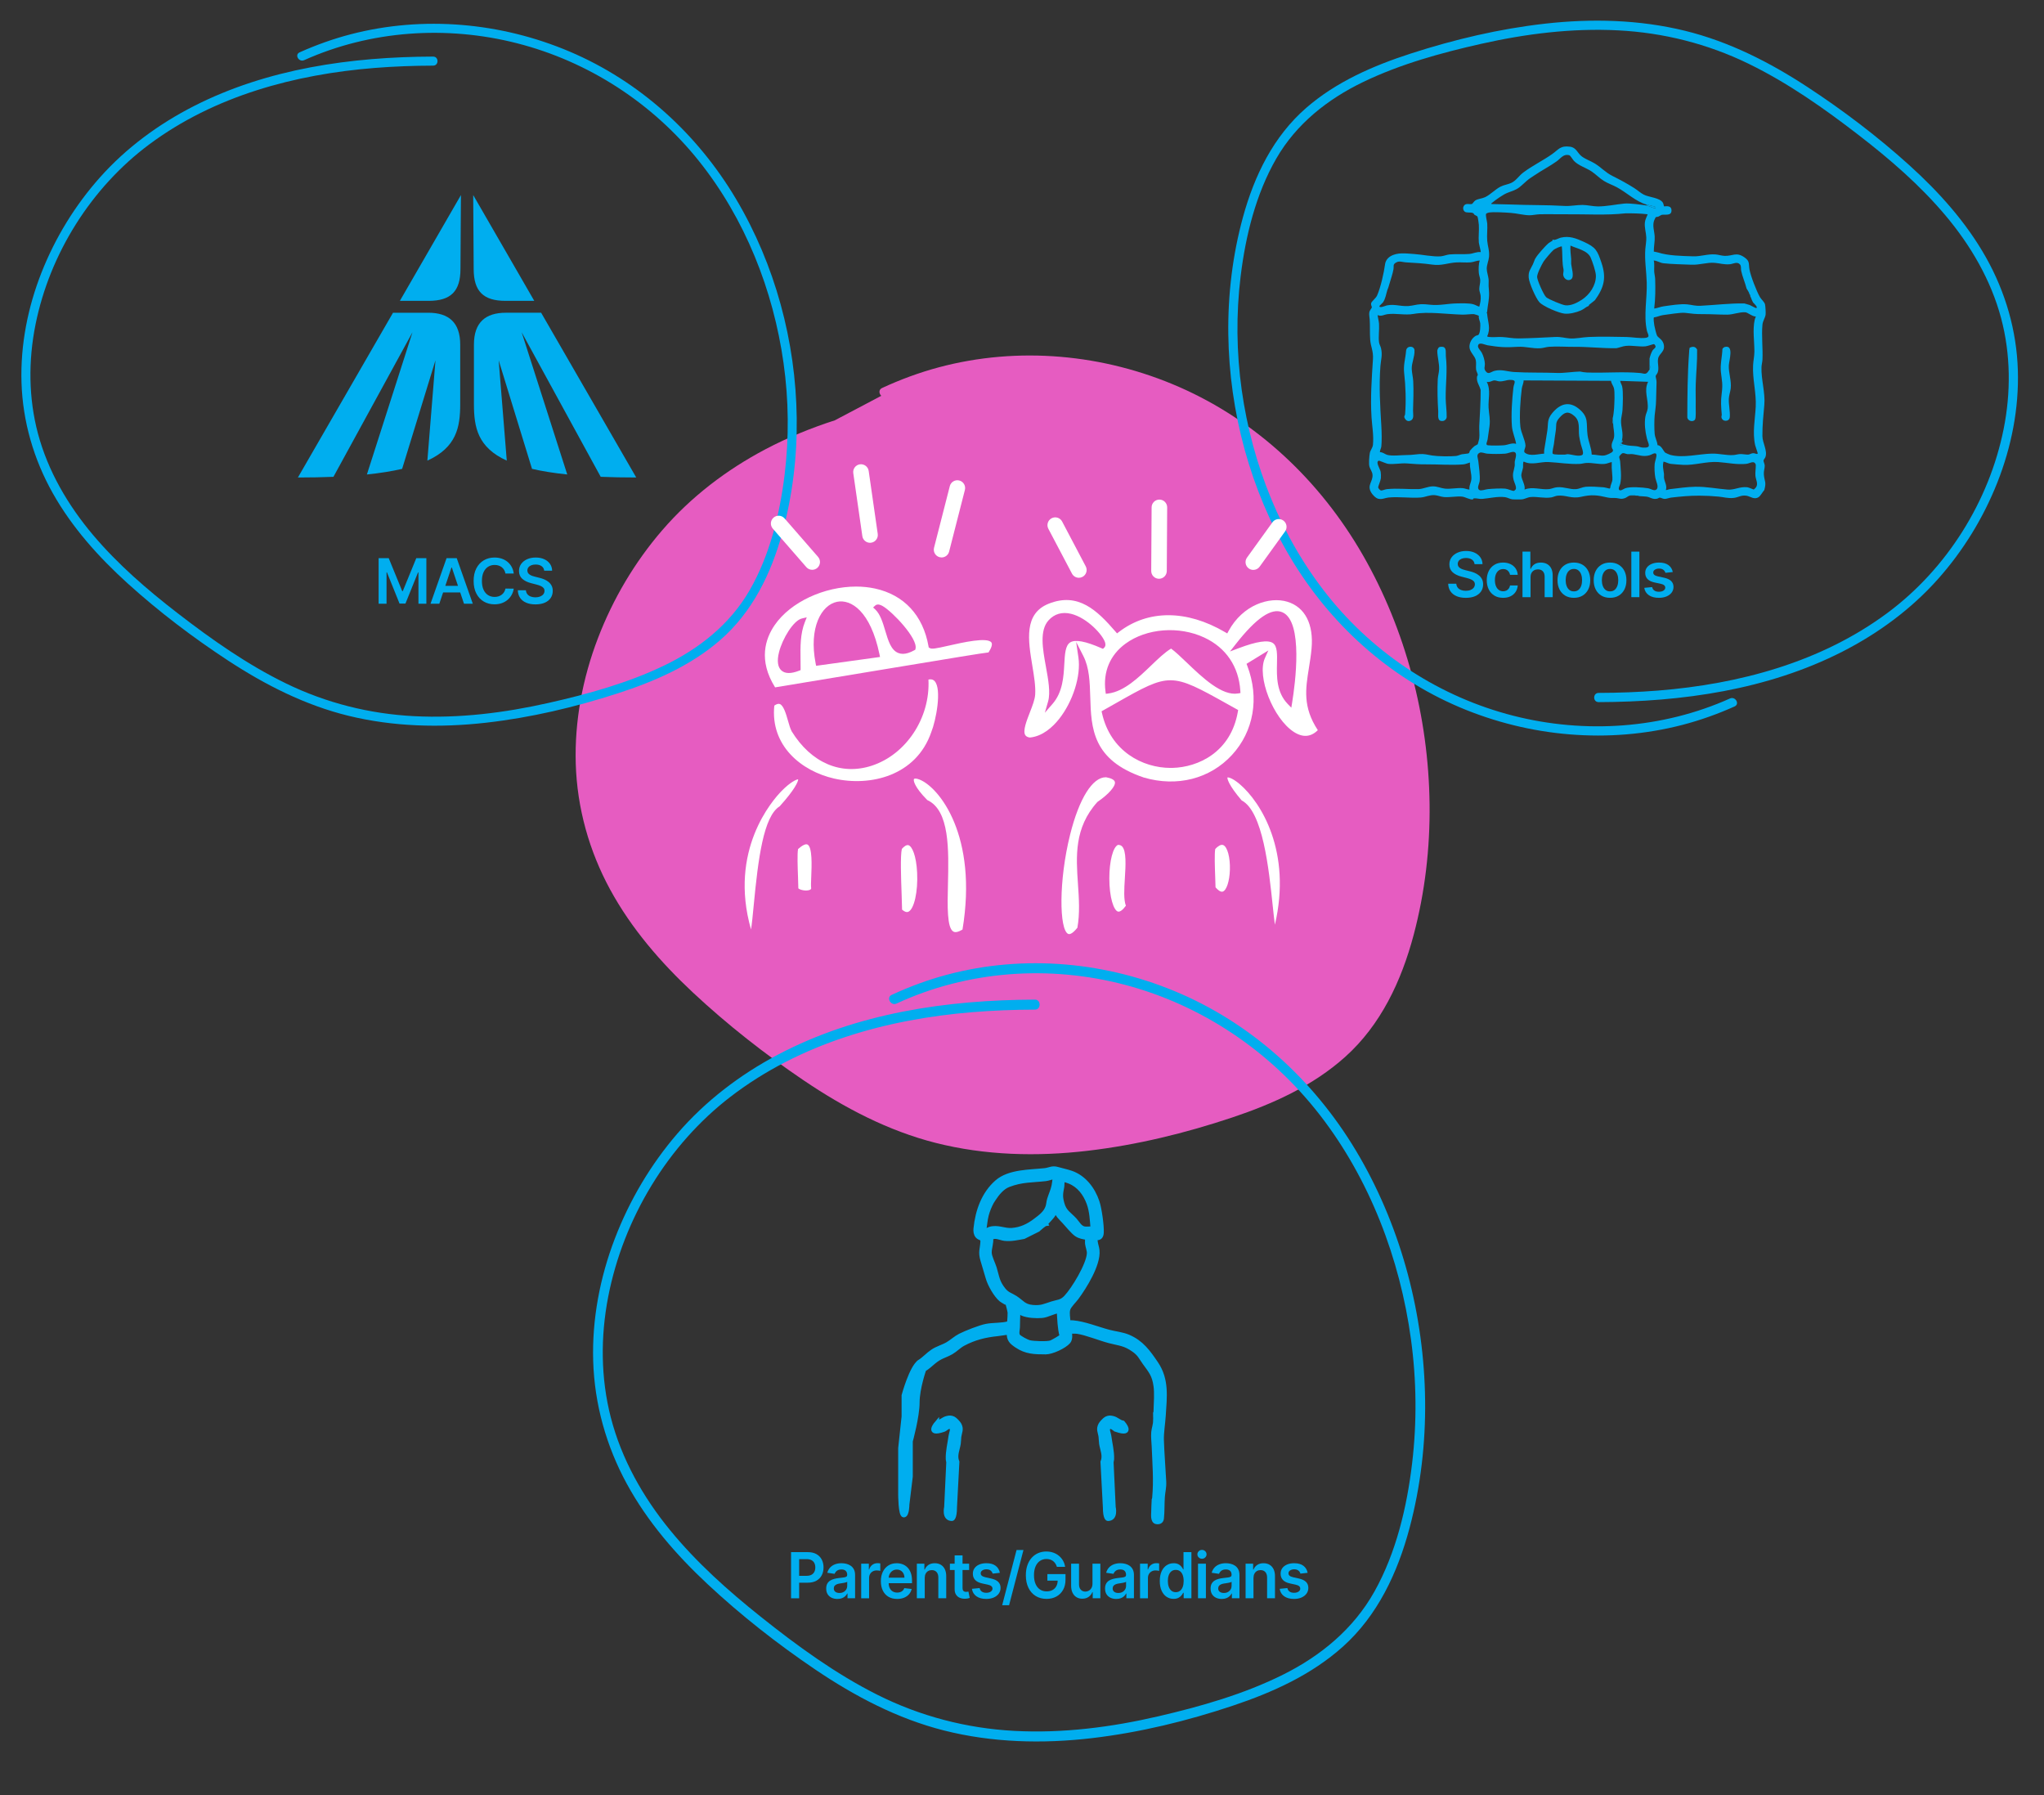 <?xml version="1.0" encoding="UTF-8"?>
<svg xmlns="http://www.w3.org/2000/svg" id="Layer_1" version="1.1" viewBox="0 0 394 346">
  <rect x="0" y="0" width="394" height="346" fill="#333333" stroke="none"/>
  <defs>
    <style>
      .st0 {
        stroke: #00aeef;
        stroke-miterlimit: 10;
        stroke-width: .844px;
      }

      .st0, .st1 {
        fill: #00aeef;
      }

      .st2 {
        fill: #fff;
      }

      .st3 {
        fill: #e65cc1;
      }
    </style>
  </defs>
  <path class="st3" d="M262.674,106.929c-8.229-14.309-20.463-25.809-35.335-32.329-14.57-6.388-31.076-7.912-46.434-3.796-3.733,1.001-7.367,2.345-10.885,3.975-.688.319-.586,1.08-.15,1.505l-8.948,4.719c-4.583,1.476-9.06,3.304-13.369,5.575-7.469,3.937-14.336,9.147-19.921,15.629-5.27,6.116-9.465,13.186-12.379,20.798-2.931,7.655-4.517,15.932-4.271,24.177.255,8.542,2.589,16.832,6.641,24.271,4.103,7.534,9.767,14.053,15.948,19.828,6.617,6.182,13.83,11.839,21.29,16.888,7.862,5.321,16.334,9.767,25.503,12.089,9.542,2.417,19.492,2.662,29.224,1.528,9.497-1.107,18.885-3.398,27.971-6.438,7.797-2.608,15.498-6.07,21.744-11.67,6.857-6.149,10.829-14.602,13.2-23.526,2.175-8.185,3.164-16.712,3.062-25.195-.201-16.766-4.589-33.596-12.89-48.029Z"></path>
  <path class="st1" d="M88.759,51.838c0-3.709.073-8.086.093-14.248l-11.773,20.391h5.537c4.291,0,6.143-1.857,6.143-6.143"></path>
  <path class="st1" d="M64.275,91.891l15.235-27.858-8.786,27.409c2.625-.272,4.871-.636,6.791-1.082l6.427-20.926-1.563,19.34c5.59-2.549,6.331-6.404,6.331-10.866v-11.502c0-4.26-2.224-6.135-6.146-6.135h-6.808l-18.332,31.752c2.473,0,4.75-.045,6.85-.131"></path>
  <path class="st1" d="M97.501,60.271c-3.922,0-6.146,1.875-6.146,6.135v11.502c0,4.462.741,8.317,6.331,10.866l-1.563-19.34,6.428,20.926c1.92.446,4.166.809,6.791,1.082l-8.786-27.409,15.235,27.858c2.1.086,4.378.131,6.85.131l-18.332-31.752s-6.808,0-6.808-0Z"></path>
  <path class="st1" d="M97.45,57.981h5.537l-11.773-20.391c.019,6.163.093,10.539.093,14.248,0,4.286,1.852,6.143,6.143,6.143"></path>
  <path class="st1" d="M72.985,107.57h1.945l2.605,6.359h.103l2.605-6.359h1.945v8.776h-1.526v-6.03h-.081l-2.425,6.004h-1.14l-2.425-6.016h-.081v6.042h-1.526s0-8.776 0-8.776Z"></path>
  <path class="st1" d="M84.686,116.346h-1.697l3.089-8.776h1.963l3.094,8.776h-1.697l-2.344-6.976h-.069l-2.34,6.976ZM84.742,112.904h4.628v1.277h-4.628v-1.277Z"></path>
  <path class="st1" d="M99.031,110.53h-1.603c-.046-.262-.13-.496-.253-.7s-.276-.378-.458-.52c-.183-.143-.391-.251-.624-.324s-.483-.109-.752-.109c-.477,0-.9.119-1.269.358-.369.238-.657.587-.866,1.045s-.313,1.018-.313,1.678c0,.672.105,1.236.315,1.694.21.459.499.805.866,1.037s.788.349,1.262.349c.263,0,.509-.035.739-.105s.437-.174.621-.311c.184-.136.34-.306.467-.506s.215-.428.264-.685l1.603.009c-.06.417-.189.809-.388,1.174-.199.366-.458.688-.778.967-.32.278-.694.495-1.123.651-.429.155-.904.233-1.427.233-.771,0-1.46-.179-2.065-.536-.606-.357-1.083-.873-1.431-1.547s-.523-1.483-.523-2.425c0-.945.175-1.755.527-2.428.351-.673.83-1.188,1.436-1.545.606-.357,1.291-.536,2.057-.536.489,0,.943.069,1.363.205.42.137.794.338,1.123.602.328.264.599.587.812.968.213.382.352.816.418,1.304l-0-0Z"></path>
  <path class="st1" d="M104.9,109.982c-.04-.375-.208-.665-.504-.874-.296-.209-.679-.313-1.151-.313-.331,0-.616.05-.853.15-.237.1-.419.236-.544.407-.126.171-.19.367-.193.587,0,.183.042.341.126.475.085.134.199.248.345.341.146.092.307.171.484.233s.356.116.536.158l.823.206c.331.077.651.181.958.312s.583.297.827.497.438.441.581.724.214.614.214.994c0,.515-.131.966-.394,1.357-.263.389-.642.694-1.138.912-.496.219-1.095.328-1.798.328-.683,0-1.275-.105-1.776-.317-.501-.211-.893-.52-1.174-.925-.281-.406-.434-.9-.456-1.483h1.564c.023.306.117.561.283.763.166.203.382.354.649.454s.566.15.898.15c.345,0,.649-.053.91-.157.261-.105.466-.25.615-.437.149-.187.224-.406.227-.658-.003-.229-.07-.418-.201-.568-.131-.15-.315-.276-.551-.378s-.511-.192-.825-.272l-.999-.257c-.723-.185-1.293-.468-1.712-.846-.419-.378-.628-.882-.628-1.51,0-.517.141-.97.422-1.359s.665-.691,1.151-.906,1.036-.323,1.65-.323c.623,0,1.169.108,1.639.323s.839.515,1.108.896c.269.382.407.82.416,1.314h-1.53Z"></path>
  <path class="st1" d="M284.235,108.721c-.04-.374-.208-.665-.504-.874-.295-.209-.679-.312-1.15-.312-.332,0-.616.05-.853.15s-.419.236-.544.407-.19.368-.193.587c0,.183.043.342.126.475.085.135.199.248.345.341s.307.171.485.233c.177.063.355.116.536.159l.823.205c.331.077.651.181.958.312.307.132.582.298.827.498.244.199.438.44.581.723s.215.615.215.995c0,.514-.132.966-.395,1.356s-.642.694-1.138.913-1.095.327-1.797.327c-.683,0-1.276-.105-1.776-.316-.502-.212-.893-.52-1.175-.926-.281-.406-.433-.9-.456-1.483h1.564c.022.306.117.56.283.763.166.202.382.354.649.454s.567.15.898.15c.346,0,.649-.052.91-.157s.467-.25.615-.437c.149-.187.225-.406.227-.658-.002-.229-.07-.418-.201-.568-.132-.15-.316-.276-.551-.378-.236-.101-.51-.192-.824-.271l-.999-.257c-.723-.186-1.293-.468-1.712-.847s-.628-.882-.628-1.51c0-.516.141-.969.423-1.359.281-.388.665-.69,1.15-.906.486-.216,1.036-.324,1.65-.324.623,0,1.169.108,1.639.324.47.216.839.514,1.108.895.268.382.407.82.416,1.314h-1.53Z"></path>
  <path class="st1" d="M289.739,115.213c-.657,0-1.22-.144-1.69-.433s-.831-.688-1.084-1.198-.379-1.098-.379-1.763c0-.668.129-1.259.385-1.772.257-.513.621-.913,1.091-1.2.47-.288,1.026-.431,1.669-.431.533,0,1.007.098,1.421.293.413.196.741.471.987.827s.386.771.42,1.245h-1.483c-.06-.317-.202-.582-.426-.795-.224-.213-.523-.319-.898-.319-.317,0-.596.085-.835.254-.24.171-.426.414-.56.731-.133.317-.199.697-.199,1.14,0,.448.066.834.198,1.155.131.322.316.569.554.741.239.173.52.26.842.26.229,0,.433-.044.615-.131s.333-.213.457-.379c.123-.165.207-.367.253-.604h1.483c-.037.465-.174.878-.412,1.236-.237.359-.56.639-.968.841-.409.201-.889.302-1.441.302l0.0 0Z"></path>
  <path class="st1" d="M295.026,111.229v3.856h-1.552v-8.776h1.517v3.313h.078c.154-.371.393-.665.717-.881.325-.216.738-.323,1.241-.323.457,0,.856.096,1.196.287.34.192.604.471.791.841.187.368.281.818.281,1.349v4.191h-1.552v-3.951c0-.443-.113-.788-.34-1.035s-.545-.371-.954-.371c-.274,0-.519.06-.735.178-.216.119-.384.29-.506.513-.121.223-.181.492-.181.81l-0-0Z"></path>
  <path class="st1" d="M303.379,115.213c-.643,0-1.2-.141-1.671-.424s-.836-.678-1.095-1.187c-.258-.509-.388-1.103-.388-1.783s.129-1.276.388-1.787c.259-.512.623-.909,1.095-1.192s1.028-.424,1.671-.424,1.2.141,1.672.424.836.68,1.095,1.192c.258.511.388,1.107.388,1.787s-.129,1.274-.388,1.783c-.259.509-.623.904-1.095,1.187s-1.029.424-1.672.424ZM303.388,113.97c.349,0,.64-.096.875-.289.234-.192.409-.452.525-.778s.174-.689.174-1.089c0-.402-.058-.768-.174-1.095-.116-.326-.291-.588-.525-.782s-.526-.292-.875-.292c-.357,0-.653.098-.889.292s-.412.455-.527.782c-.116.327-.174.692-.174,1.095,0,.4.058.763.174,1.089s.292.585.527.778c.236.193.532.289.889.289Z"></path>
  <path class="st1" d="M310.354,115.213c-.643,0-1.2-.141-1.672-.424s-.836-.678-1.095-1.187c-.258-.509-.388-1.103-.388-1.783s.129-1.276.388-1.787c.259-.512.623-.909,1.095-1.192s1.029-.424,1.672-.424,1.2.141,1.671.424.837.68,1.095,1.192c.258.511.388,1.107.388,1.787s-.129,1.274-.388,1.783-.623.904-1.095,1.187-1.028.424-1.671.424ZM310.362,113.97c.348,0,.64-.096.874-.289.234-.192.409-.452.525-.778s.174-.689.174-1.089c0-.402-.058-.768-.174-1.095-.116-.326-.291-.588-.525-.782s-.526-.292-.874-.292c-.357,0-.654.098-.889.292s-.411.455-.527.782c-.116.327-.174.692-.174,1.095,0,.4.058.763.174,1.089.116.326.292.585.527.778.236.193.532.289.889.289Z"></path>
  <path class="st1" d="M316.008,106.309v8.776h-1.552v-8.776h1.552Z"></path>
  <path class="st1" d="M322.442,110.242l-1.414.154c-.04-.143-.109-.277-.208-.402s-.231-.227-.396-.304c-.166-.078-.368-.116-.609-.116-.323,0-.593.07-.812.21s-.326.322-.323.544c-.003.192.067.347.212.467s.384.219.718.295l1.123.24c.623.134,1.086.347,1.39.639.304.291.457.672.461,1.144-.003.414-.123.779-.362,1.095-.238.316-.569.562-.992.739-.423.178-.909.266-1.457.266-.806,0-1.454-.169-1.945-.508-.492-.338-.785-.81-.879-1.416l1.513-.146c.068.297.214.521.437.673.223.151.513.226.87.226.369,0,.665-.075.889-.226.224-.152.337-.339.337-.561,0-.189-.072-.344-.216-.468-.144-.123-.368-.217-.671-.283l-1.123-.236c-.631-.131-1.099-.354-1.401-.666-.303-.312-.453-.709-.451-1.189-.002-.406.109-.758.333-1.056s.537-.53.938-.694c.402-.164.865-.247,1.39-.247.772,0,1.379.164,1.824.493.444.328.72.772.825,1.332Z"></path>
  <path class="st1" d="M264.286,58.475c.066-.376.914-.978,1.149-1.503.71-1.585,1.314-4.358,1.556-6.087.087-.625.499-1.169,1.028-1.49,1.333-.808,2.97-.545,4.494-.45,1.558.098,3.741.579,5.219.452.568-.049,1.145-.317,1.71-.366,1.209-.106,2.536.015,3.77-.088.75-.063,1.439-.451,2.204-.359.069-.064-.333-1.565-.358-1.844-.098-1.094.076-2.315.002-3.419-.02-.29-.166-1.39-.272-1.594-.047-.089-.426-.237-.562-.334-.124-.087-.11-.257-.314-.34-.486-.199-1.231.036-1.6-.289-.5-.44-.28-1.334.367-1.436.312-.049.803.068,1.059-.02.101-.035.414-.539.659-.69.503-.31,1.295-.344,1.889-.628.994-.476,1.923-1.484,2.935-2.01.68-.353,1.428-.427,2.067-.72.963-.441,1.493-1.376,2.317-1.999,1.742-1.318,3.834-2.323,5.597-3.574,1.278-.907,1.548-1.663,3.424-1.416,1.231.162,1.42,1.192,2.218,1.828.707.563,1.752.908,2.557,1.4,1.28.783,2.014,1.709,3.428,2.417,1.498.75,2.732,1.414,4.161,2.313.619.389,1.239.964,1.864,1.283,1.043.533,3.141.573,3.707,1.598.081.146.17.64.198.661.075.056,1.423-.35,1.436.764.014,1.167-1.298.719-1.915.878-.118.03-.401.239-.581.318-.164.072-.473.08-.545.13-.032.022-.303.61-.332.702-.32,1.005.078,2.001.132,3.011.052.982-.184,1.932-.169,2.912.253.068.532.081.782.162,1.992.644,4.652.684,6.803.75,1.514.047,2.757-.483,4.318-.362.554.043,1.135.244,1.706.273,1.565.078,2.251-.805,3.801.245,1.157.784.832,1.22,1.035,2.382.217,1.24,1.379,4.242,2.029,5.344.242.41.844.913.965,1.373.08.305.16,1.687.11,2.005-.098.624-.537,1.179-.606,1.911-.202,2.14.102,4.581.002,6.746-.021.448-.17.985-.187,1.431-.09,2.341.758,4.976.544,7.287-.182,1.961-.388,4.038-.368,6.023.013,1.301,1.045,2.862.565,4.065-.079.198-.34.473-.356.624-.02.182.233.703.239.986.011.526-.219,1.05-.169,1.698.11,1.423.531,1.388.088,3.013-.327.361-.688,1.072-1.079,1.349-.833.589-1.631-.131-2.314-.248-1.077-.185-1.581.32-2.507.417-1.124.118-1.913-.16-2.958-.257-1.218-.114-2.479-.176-3.681-.178-1.902-.002-3.52.153-5.388.367-.393.045-.907.256-1.275.262-.356.006-.729-.27-.97-.249-.132.012-.331.17-.503.206-.884.187-1.293-.302-2.036-.402-.412-.055-.94-.056-1.386-.098l-.27-.09c-.119-.009-.241.008-.36,0-.392-.158-.865-.131-1.259,0-.273.091-.6.372-.809.45-.779.288-.997.112-1.683.018-.516-.071-1.021.06-1.733-.108-2.02-.475-3.063-.602-5.124-.134-1.856.422-2.953-.394-4.532-.216-.396.045-.828.265-1.2.329-1.327.227-2.732-.199-4.024-.068-.62.063-1.131.447-1.798.455-.449.006-1.201.024-1.618-.008-.513-.038-.958-.356-1.463-.425-1.403-.191-3.025.218-4.383.335-.625.054-1.103-.181-1.692-.09-.07.011-.053.163-.122.181-.49.128-1.49-.464-2.061-.53-1.023-.118-2.38.172-3.5.083-.61-.048-1.203-.321-1.792-.366-1.023-.078-1.748.371-2.702.451-1.945.164-4.164-.198-6.202.002-.681.067-1.189.406-1.959.249-.499-.102-1.098-.732-1.361-1.156-.94-1.513.37-2.148.217-3.544-.058-.528-.437-1.003-.582-1.485-.169-.564-.04-2.012.064-2.629.094-.559.551-.964.612-1.636.162-1.808-.165-3.475-.277-5.215-.242-3.759.033-7.52.272-11.244.104-1.615-.437-2.372-.537-3.776-.092-1.289-.006-2.611-.091-3.91-.031-.474-.155-.871-.068-1.372.062-.359.473-.802.483-.921.014-.16-.201-.445-.145-.764l-0.0 0.0 0-0ZM295.846,33.749c-.513.353-1.06.663-1.529,1.079-1.711,1.517-1.503,1.526-3.736,2.333-.764.276-2.308,1.361-2.948,1.908-.094.08-.188.088-.149.254,1.241.047,2.494.034,3.735.087,3.436.146,6.887.071,10.333.277,1.172.07,2.375-.201,3.51-.191.934.008,2.035.288,2.969.285,1.66-.005,3.405-.382,5.035-.546,1.074-.108,3.144.195,4.27.359.45.065,1.414.579,1.753.54.077-0.0.061-.184.047-.226-.039-.12-1.53-.415-1.8-.494-2.023-.591-3.757-2.285-5.637-3.309-.841-.458-1.714-.729-2.537-1.239-.872-.54-1.55-1.284-2.388-1.838-1.052-.696-2.511-1.115-3.377-2.018-.222-.231-.677-1.028-.888-1.088-1.151-.325-1.647.595-2.444,1.167-1.304.935-2.859,1.725-4.218,2.661l0.0 0h-0ZM286.944,55.148c.024.449.084.909.09,1.349.018,1.344-.237,2.175-.36,3.417-.006.059.003.12,0,.18-.001.018-.091.074-.092.147-.001.136.091.2.092.212.003.059-.006.121,0,.18.143,1.459.701,2.701-.006,4.17.013.084.252.127.328.136.887.103,1.666-.03,2.51.01,1.107.052,2.042.288,3.241.272,2.329-.03,4.681-.168,7.005-.278,1.139-.054,1.794.195,2.787.277,1.12.093,2.569-.23,3.686-.277,2.332-.098,4.946-.051,7.291.001,1.117.024,2.685.321,3.748.159.912-.139.33-.734.186-1.396-.643-2.951.065-6.19-.026-9.28-.063-2.137-.44-4.349-.27-6.474.057-.715.213-1.5.183-2.207-.04-.949-.373-1.872-.272-2.872.059-.589.35-1.037.539-1.574-1.417-.176-2.846-.194-4.275-.184-3.795.412-7.596.142-11.419.18-1.698.017-3.412-.04-5.125,0-.6.014-1.383.195-1.974.191-1.066-.007-2.465-.377-3.598-.457-1.017-.072-3.282-.221-4.204-.069-.113.019-.448.132-.518.201-.213.208.158,1.49.186,1.887.075,1.076-.091,2.257-.002,3.329.092,1.108.463,1.918.347,3.137-.07.729-.438,1.517-.438,2.259 0.0.65.3,1.426.358,2.069.038.42-.021.877.001,1.302v-0l-0-0ZM268.602,51.911c-.149.85-.484,1.768-.719,2.607-.085.302-.182.613-.27.899-.04.132-.132.297-.18.45-.249.794-.363,1.725-.86,2.422-.112.157-.652.61-.668.682-.117.521,1.254-.077,1.418-.112,1.667-.354,3.012.386,4.804.038,1.696-.33,1.895-.345,3.632-.161,1.717.181,3.307-.236,5.026-.261.901-.013,2.32-.074,3.173.154.423.113.774.352,1.188.475.186-.714.337-1.352.261-2.104-.038-.381-.258-.88-.263-1.273-.007-.539.223-1.235.183-1.792-.03-.422-.237-.887-.273-1.347-.058-.733-.052-1.695.183-2.385-.603.011-1.157.304-1.755.357-.879.078-1.851-.034-2.706.009-1.676.084-2.869.683-4.655.431-1.786-.252-3.328-.338-5.135-.439-.576-.032-1.191-.298-1.745-.035-.847.402-.522.72-.638,1.384v-0l-0.0 0ZM336.666,55.598c-.282-1.117-.802-2.295-1.039-3.412-.084-.395.048-.895-.225-1.214-.54-.631-1.292-.113-1.929-.051-1.14.112-1.933-.183-2.968-.268-1.461-.12-2.878.435-4.498.362-1.655-.075-3.783-.097-5.381-.283-.648-.076-1.214-.497-1.853-.529.179.684.051,1.409.09,2.111.025.443.167.994.183,1.436.065,1.871.05,3.867-.183,5.713.635-.075,1.216-.353,1.854-.438,1.362-.182,3.141-.497,4.484-.37.945.09,1.539.328,2.612.273,2.705-.138,5.717-.495,8.403-.453.357.122.721.178,1.077.316.22.086,1.107.603,1.213.583.5-.092-.544-1.021-.583-1.079-.043-.063-.123-.255-.18-.36-.139-.256-.188-.569-.36-.809-.003-.03.004-.06,0-.09-.018-.143-.048-.276-.18-.36-.007-.029.008-.064,0-.09-.08-.259-.38-.742-.539-.989l-0-0v0ZM338.464,60.994c-.63.057-1.543-.769-2.031-.81-1.095-.093-2.332.452-3.497.456-1.544.006-3.12-.113-4.681-.101-1.487.012-2.02-.08-3.441-.246-.857-.1-3.265.309-4.28.437-.515.065-1.167.383-1.722.436-.133.186.024,1.264.075,1.555.072.406.357,1.578.506,1.922.19.439,1.023.72,1.273,1.604.426,1.51-.826,1.801-1.044,2.832-.202.953.268,1.812-.112,2.765-.083.208-.335.462-.363.631-.027.164.18.765.168,1.153-.035,1.181-.075,2.347-.09,3.499-.015,1.179-.178,1.9-.277,2.967-.083.882-.076,2.624.005,3.509.07.762.486,1.429.554,2.189.767.034,1.118,1.151,1.477,1.444.074.061.878.407,1.0.438,2.5.64,5.418-.19,7.977-.252,1.455-.035,2.757.363,4.144.278.426-.026.838-.161,1.251-.188.557-.036,1.165.119,1.621.1.273-.012.595-.248.913-.27.328-.023.529.128.744.139.087.004.177-.034.187-.102.014-.09-.437-1.303-.497-1.569-.552-2.454-.015-5.011.108-7.434.135-2.679-.645-5.302-.509-7.988.042-.836.245-1.758.251-2.608.013-1.933-.372-4.224.062-6.16.048-.216.146-.424.225-.628v0l-0.0 0ZM280.65,87.876c.384-.041.777-.251,1.151-.333.304-.066,1.208-.103,1.33-.198.143-.112.13-.359.217-.484.145-.205.649-.704.854-.873.142-.117.596-.301.65-.384.031-.048.272-.99.287-1.107.095-.744-.036-1.653.004-2.424.12-2.296.276-4.601.266-6.912-.243-.969-.81-1.451-.707-2.52.015-.161.167-.295.156-.439-.016-.197-.291-.673-.33-1.014-.066-.566.067-1.19-.049-1.749-.184-.886-1.183-1.565-1.224-2.554-.035-.848.473-1.713,1.182-2.152.162-.1.419-.099.529-.19.38-.313.413-1.773.362-2.247-.051-.467-.361-.924-.265-1.428-.013-.049-.851-.327-.951-.331-.641-.026-1.519.119-2.25.1-2.935-.077-6.594-.631-9.389-.135-1.667.296-3.373-.178-5.075.05-.591.079-1.153.493-1.85.172.057.555.234,1.1.273,1.659.078,1.134-.14,2.498.004,3.593.049.373.296.764.384,1.144.312,1.342-.028,2.181-.121,3.45-.29,3.963-.05,7.654.183,11.593.061,1.03.106,2.877-.004,3.871-.043.388-.293.721-.271,1.123.512-.047.915.35,1.352.492.902.294,2.847.045,3.913.043.954-.002,1.44-.119,2.329-.18.989-.068,1.562.127,2.477.274,1.068.172,3.486.208,4.586.09l-0-0.0 0.0 0ZM304.567,71.602c.372.088.921.168,1.3.184,3.394.142,6.86-.212,10.244.096.899.082,1.15.487,1.763-.549.021-.035.081-.065.09-.09.1-.274.193-.652,0-.899,0-.12.001-.24,0-.36-0-.09.002-.18,0-.27-.005-.209.004-.42,0-.629.14-.56.318-1.127.629-1.618.018-.029.066-.054.09-.09.091-.134.437-.321.446-.584.005-.137-.187-.452-.322-.479-.094-.018-1.256.399-1.609.431-1.251.115-2.521-.202-3.773-.087-.6.055-1.247.329-1.845.448-2.74.044-5.415-.293-8.133-.266-1.564.015-3.332-.122-4.862-.007-.527.04-1.076.237-1.612.276-1.538.113-2.909-.369-4.408-.272-2.343.152-3.511.084-5.823-.294-.527-.086-1.614-.698-1.828.02-.139.466.471.972.697,1.381.321.584.592,1.512.614,2.175.019.57-.246.87.132,1.395.564.783,1.032.125,1.754-.051,1.343-.328,2.431.149,3.731.231,2.721.172,5.541.072,8.272.18,1.352.054,2.997-.235,4.454-.273l-0.0 0ZM292.249,85.538c-.185-1.106-.723-2.245-.812-3.368-.175-2.225.022-5.228.284-7.455.108-.92.797-1.528-.687-1.501-.716.013-1.229.342-2.066.275-.291-.023-.635-.18-.902-.178-.431.003-.945.449-1.482.271.827,1.59.255,3.334.356,4.993.081,1.328.356,2.165.173,3.582-.108.833-.241,1.68-.358,2.519-.06.43-.501,1.077.05,1.138.746.082,2.298.059,3.065-.001.813-.064,1.576-.536,2.379-.273l0.0 0.0 0.0 0ZM311.131,78.705c.053-.884.18-3.213-.046-3.956-.134-.442-.491-.866-.545-1.355l-16.848-.08c.003.542-.288,1.067-.354,1.579-.265,2.052-.496,5.327-.27,7.354.126,1.128.939,2.594.983,3.61.021.483-.452,1.13-.127,1.38,1.025.788,2.562.237,3.721.19.01-.219-.026-.447.009-.666.201-1.261.43-2.532.611-3.795.199-1.392-.08-2.096.911-3.315,1.424-1.75,3.199-2.457,5.123-.903,2.059,1.663,1.416,2.844,1.719,5.115.172,1.287.759,2.462.797,3.743.814-.014,1.653.285,2.465.172.325-.045,1.42-.498,1.571-.771.197-.358-.085-.424-.149-.724-.203-.952.36-1.334.433-2.134.076-.835-.161-1.633-.184-2.476-.006-.227.073-.568-.09-.719.001-.12-0-.24,0-.36.115-.311.246-1.499.27-1.888h0ZM312.659,84.819c-.037.163-.398.948-.359.989l.899-.09c.79.223,1.49.182,2.284.279.388.047.76.236,1.174.264,1.829.122,1.05-.727.793-1.782-.32-1.316-.514-2.844-.286-4.191.088-.52.387-1.052.44-1.538.188-1.722-.8-3.48.089-5.17l-5.394-.18c.062.392.299.706.391,1.091.222.926.126,3.567.056,4.616-.04.612-.261,1.351-.277,1.98-.031,1.272.506,2.338.188,3.731l-0-0ZM300.648,80.448c-.924,1.014-.581,1.397-.766,2.607-.138.905-.242,1.612-.351,2.527-.044.368-.386,1.625-.228,1.85.178.253,1.949.173,2.346.179.183.002.349-.089.526-.085.68.017,2.24.565,2.841.125.375-.275-.203-1.608-.297-2.038-.108-.493-.258-1.079-.32-1.568-.185-1.453.273-2.852-.957-3.899-1.162-.989-1.843-.742-2.794.302h-0ZM291.599,87.086c-.408.027-.949.303-1.46.344-.93.074-2.583.078-3.508-.005-.448-.04-1.057-.356-1.427-.167-.715.365-.308,1.001-.249,1.573.114,1.108.38,2.795.269,3.845-.061.584-.642,1.424-.038,1.769.335.192,1.176-.142,1.624-.183.911-.083,2.44-.17,3.329-.095.464.039,1.412.46,1.62.448.12-.007.35-.211.405-.306.239-.415-.298-1.358-.41-1.847-.29-1.262.038-1.541.215-2.664.045-.289-.02-.589.021-.879.07-.505.687-1.904-.39-1.834h0ZM312.724,87.354c-.134.04-.59.518-.604.659-.022.216.16.63.178.9.091,1.341.303,3.05.013,4.326-.081.356-.426.868-.199,1.165.237.309.868-.198,1.153-.301.996-.36,3.276-.181,4.375-.012.571.088,1.265.635,1.678.22.49-.492-.114-1.558-.233-2.205-.152-.822-.205-1.909-.13-2.744.042-.466.51-1.587.276-1.898-.236-.312-.937.189-1.264.279-1.249.345-2.031-.063-3.204-.216-.353-.046-.718.023-1.069-.01-.33-.031-.627-.266-.969-.164h0ZM283.347,89.136c-.457.118-.808.32-1.3.362-2.189.19-4.857-.027-7.11-.007-1.485.013-2.337-.081-3.769-.18-1.183-.081-2.451.215-3.59.084-.408-.047-1.665-.641-1.79-.609-.726.185.264,1.619.347,2.142.057.363.075.858.044,1.222-.04.466-.551,1.632-.529,1.775.028.183.383.587.573.606.192.019.788-.229,1.087-.26,2.032-.215,4.08.042,6.099-.01.937-.024,1.832-.526,2.801-.532.847-.005,1.569.366,2.329.44,1.127.109,2.306-.19,3.419-.092.466.041.843.253,1.3.273-.121-.728.31-1.317.363-2.02.079-1.048-.368-2.133-.273-3.195v0l-0.0 0ZM310.681,89.046c-.487.098-.874.318-1.39.363-1.16.101-2.324-.253-3.514-.187-.417.023-.862.164-1.256.183-2.025.099-4.015-.26-6.019-.362-1.626-.083-3.219.685-4.77-.083-.214.018-.114.889-.145,1.11-.061.441-.353,1.165-.341,1.531.027.846.827,1.867.622,2.75,1.544-.639,3.141.085,4.721-.089.521-.057.998-.321,1.614-.364,1.357-.096,2.413.464,3.604.367.638-.052,1.217-.399,1.882-.456.899-.076,2.406.015,3.329.095.424.037.836.177,1.25.263l.127-.148c.027-.563.389-1.074.415-1.631.028-.58-.116-1.57-.132-2.213-.01-.375.016-.753.004-1.127l0-0.0 0-0ZM321.112,94.44c.27.008.511-.14.773-.17,1.643-.185,3.277-.438,4.931-.463,2.114-.032,4.128.383,6.205.547,1.332.105,2.309-.613,3.78-.453.313.034,1.18.449,1.245.436.072-.014.403-.354.458-.44.447-.694-.061-1.444-.129-2.2-.065-.72.1-1.422.069-2.138-.306-.926-1.126-.238-1.835-.164-1.795.187-3.622-.218-5.385-.347-2.242-.164-4.6.651-6.746.542-.717-.036-1.706-.113-2.414-.193-.495-.056-.925-.336-1.403-.44-.236.852-.012,1.573.088,2.384.032.261-.029.537.009.8.105.744.639,1.498.353,2.3,0,0-0.0 0-0.0 0Z"></path>
  <path class="st1" d="M315.357,95.519c-.407-.028-.846.021-1.259,0,.394-.131.867-.158,1.259,0Z"></path>
  <path class="st1" d="M315.986,95.609c-.182-.017-.256-.089-.27-.09l.27.09Z"></path>
  <path class="st1" d="M317.335,39.414c.27.079,1.761.374,1.8.494.014.042.029.226-.047.226-.338.039-1.303-.475-1.753-.54l.087-.045s-.087-.135-.087-.135Z"></path>
  <path class="st1" d="M312.659,84.819c.327.33-.094.472-.095.502-.019.347.341.314.635.397l-.899.09c-.039-.041.322-.825.359-.989l-0.0 0h0Z"></path>
  <path class="st1" d="M317.964,71.243v-.899c.193.247.1.625,0,.899Z"></path>
  <path class="st1" d="M310.951,81.673c-.158-.148-.091-.496-.09-.719.163.151.084.492.09.719Z"></path>
  <path class="st1" d="M332.504,66.856c1.768-.409.792,2.612.745,3.539-.074,1.473.542,2.983.361,4.48-.075.615-.335,1.328-.363,1.982-.048,1.128.267,2.426.19,3.509-.069.969-1.453.96-1.609.069-.039-.226.069-.372.057-.517-.138-1.686-.215-2.507-.004-4.157.231-1.808.034-2.311-.157-4.025-.168-1.505.235-2.971.288-4.476.047-.161.332-.366.495-.404v0l0-0Z"></path>
  <path class="st1" d="M325.697,67.017c.592-.282,1.133-.264,1.439.36.047,2.195-.189,4.425-.264,6.609-.051,1.502.02,2.936-.01,4.402-.01.49.09,2.163-.133,2.474-.42.587-1.487.23-1.484-.49.017-4.106.033-8.264.345-12.411.033-.432-.004-.454.107-.944Z"></path>
  <path class="st1" d="M277.349,66.953c.182-.148.585-.148.81-.097.733.166.48,1.25.545,1.81.331,2.858-.064,5.325-.033,8.106.013,1.15.218,2.466.187,3.595-.011.391-.38.742-.772.771-1.136.083-.807-1.121-.853-1.848-.125-1.951-.192-4.217-.092-6.199.03-.595.239-1.302.264-1.903.05-1.191-.354-2.435-.355-3.59-0-.156.192-.558.299-.645h0l0-0Z"></path>
  <path class="st1" d="M270.85,79.784c.2-2.456.102-5.403-.18-7.822-.19-1.632.235-2.77.367-4.353.087-1.046,1.571-1.031,1.62-.1.066,1.253-.578,2.445-.53,3.6.032.784.243,1.558.285,2.353.099,1.901.014,3.806-.036,5.654-.017.619.265,1.572-.413,1.916-.45.229-.841.112-1.112-.302-.343-.525-.032-.554,0-.945Z"></path>
  <path class="st1" d="M308.703,50.653c.978,2.902.496,4.746-1.259,7.193l-1.15.921c-.043.049-.013.109-.019.158-.529.206-1.015.674-1.529.899-.901.395-2.2.722-3.181.618-1.098-.116-4.075-1.376-4.824-2.19-.696-.757-1.98-3.706-2.066-4.723-.102-1.212.331-1.605.798-2.574.16-.332.301-.823.461-1.112.261-.473.806-1.108,1.169-1.529.391-.454.988-1.098,1.438-1.485.156-.134.679-.394.702-.428.05-.072.002-.225.019-.246.012-.015.2.098.379.076.343-.042.875-.35,1.239-.435,1.628-.381,2.91.13,4.377.793,2.363,1.069,2.639,1.669,3.446,4.062l-0.0 0ZM307.624,53.17c-0-.827-.659-2.724-1.011-3.53-.604-1.384-2.629-1.723-3.891-2.313-.069.842.061,1.717.135,2.562.028.326-.027.661.002.987.059.665.639,2.429.031,2.91-.742.588-1.711-.258-1.557-1.107.154-.846-.013-.826-.092-1.624-.116-1.167-.065-2.378-.181-3.55-.133-.13-1.369.464-1.571.632-.39.324-1.676,1.83-1.953,2.273-.361.579-1.278,2.37-1.243,2.982.038.672,1.253,3.418,1.742,3.882.421.401,3.106,1.496,3.699,1.561,1.112.122,2.313-.503,3.193-1.079,1.493-.979,2.697-2.737,2.697-4.586h0l0-0Z"></path>
  <path class="st1" d="M152.484,308.017v-8.889h3.227c.661,0,1.216.127,1.666.382.45.254.79.604,1.021,1.049.231.444.347.948.347,1.513,0,.569-.116,1.076-.349,1.519-.233.443-.576.791-1.029,1.044-.454.253-1.013.38-1.676.38h-2.138v-1.324h1.928c.387,0,.703-.069.949-.208s.429-.33.548-.573c.119-.243.179-.522.179-.837,0-.316-.059-.593-.179-.833-.119-.24-.303-.428-.55-.562-.248-.135-.566-.202-.956-.202h-1.428v7.544h-1.559l0-0Z"></path>
  <path class="st1" d="M161.418,308.151c-.409,0-.777-.076-1.103-.228s-.584-.377-.773-.675c-.189-.298-.284-.666-.284-1.103,0-.376.068-.687.202-.933.134-.246.318-.443.55-.591.232-.148.495-.259.788-.336s.596-.132.909-.167c.379-.04.685-.077.92-.111.236-.033.407-.085.515-.156.107-.071.161-.181.161-.332v-.025c0-.328-.094-.58-.281-.76-.188-.179-.458-.269-.811-.269-.372,0-.667.083-.884.251s-.363.366-.439.595l-1.419-.208c.112-.405.296-.745.554-1.018s.573-.479.946-.617.784-.206,1.235-.206c.311,0,.62.038.929.112.308.075.589.199.844.371.255.172.461.406.616.701.156.295.233.664.233,1.107v4.462h-1.462v-.916h-.051c-.092.185-.222.358-.388.518-.166.161-.376.29-.626.386-.251.097-.544.145-.88.145l0.0 0ZM161.813,306.997c.306,0,.57-.063.794-.189.224-.126.397-.293.518-.502.122-.208.183-.435.183-.681v-.786c-.048.041-.128.079-.242.113s-.24.065-.38.091c-.14.027-.279.049-.416.07-.138.02-.256.038-.357.052-.227.032-.43.084-.609.156-.179.072-.321.173-.424.302-.104.129-.156.295-.156.497,0,.29.103.508.306.656.204.147.465.221.781.221l0-0Z"></path>
  <path class="st1" d="M166.004,308.017v-6.667h1.475v1.111h.067c.118-.385.32-.682.607-.892.287-.21.616-.314.985-.314.084,0,.179.003.284.011.105.007.192.017.262.032v1.445c-.064-.023-.166-.044-.304-.063-.139-.019-.273-.028-.401-.028-.277,0-.526.062-.746.185-.22.123-.393.293-.519.511-.126.217-.189.467-.189.751v3.919h-1.521v-0Z"></path>
  <path class="st1" d="M172.93,308.148c-.648,0-1.206-.14-1.675-.419-.469-.279-.829-.675-1.082-1.189-.252-.514-.378-1.119-.378-1.816,0-.686.127-1.289.38-1.808.253-.52.608-.925,1.065-1.216.456-.291.993-.436,1.609-.436.398,0,.773.065,1.127.197s.668.335.941.61c.274.275.488.624.645,1.048.157.424.235.928.235,1.513v.482h-5.289v-1.06h3.831c-.002-.301-.065-.569-.189-.805-.123-.236-.295-.422-.515-.558s-.476-.204-.767-.204c-.311,0-.584.078-.819.232-.235.155-.417.357-.548.607-.13.251-.197.525-.199.823v.924c0,.388.068.72.206.996.137.276.328.488.575.634.246.146.534.219.865.219.221,0,.422-.032.601-.097.179-.065.334-.161.466-.288s.231-.286.298-.474l1.42.165c-.09.388-.259.726-.51,1.014-.251.287-.571.511-.96.668-.389.158-.835.237-1.336.237l-0.0 0Z"></path>
  <path class="st1" d="M178.25,304.111v3.907h-1.521v-6.667h1.454v1.133h.076c.148-.374.385-.67.712-.89.326-.22.73-.33,1.212-.33.445,0,.834.098,1.166.295.331.197.589.482.773.855.183.373.274.826.271,1.359v4.245h-1.521v-4.002c0-.445-.111-.794-.334-1.045-.223-.252-.53-.378-.922-.378-.266,0-.502.06-.708.18s-.367.293-.483.519c-.116.225-.174.499-.174.82l-0-0Z"></path>
  <path class="st1" d="M186.81,301.35v1.216h-3.71v-1.216h3.71ZM184.017,299.753h1.521v6.259c0,.211.031.372.094.484s.147.188.25.228c.103.041.218.06.344.06.095,0,.183-.007.262-.021.081-.015.141-.027.183-.039l.256,1.228c-.081.029-.197.06-.347.096-.15.035-.333.055-.548.06-.381.012-.724-.049-1.029-.18-.306-.132-.547-.337-.724-.614-.178-.278-.266-.625-.263-1.042v-6.519Z"></path>
  <path class="st1" d="M192.732,303.112l-1.387.156c-.039-.145-.107-.28-.204-.408-.097-.127-.226-.229-.388-.308-.163-.078-.361-.117-.597-.117-.316,0-.582.071-.796.213-.214.141-.32.325-.317.551-.003.193.066.351.208.473s.376.221.704.299l1.101.243c.61.136,1.065.351,1.363.646.299.295.449.682.452,1.159-.002.419-.121.789-.355,1.109s-.558.569-.972.749c-.414.18-.891.269-1.428.269-.79,0-1.426-.171-1.907-.514-.482-.343-.769-.821-.861-1.435l1.483-.148c.067.302.21.529.428.682.219.154.503.23.853.23.362,0,.652-.076.872-.23.22-.153.33-.342.33-.569,0-.191-.071-.349-.212-.473s-.361-.22-.658-.287l-1.101-.239c-.619-.133-1.077-.358-1.374-.675-.297-.317-.444-.719-.441-1.205-.003-.411.105-.767.325-1.07.22-.302.526-.537.92-.704.394-.166.848-.249,1.364-.249.756,0,1.352.167,1.787.499.436.333.705.783.809,1.35h-0Z"></path>
  <path class="st1" d="M197.284,298.711l-2.773,10.643h-1.332l2.773-10.643h1.332Z"></path>
  <path class="st1" d="M203.727,301.966c-.07-.234-.166-.445-.288-.631s-.268-.346-.437-.48c-.17-.133-.363-.233-.582-.302-.218-.068-.457-.102-.715-.102-.462,0-.873.12-1.235.361-.361.24-.645.592-.851,1.057-.205.464-.309,1.029-.309,1.695,0,.671.103,1.239.307,1.706.204.466.489.819.852,1.061.365.242.788.362,1.27.362.436,0,.815-.086,1.136-.26s.568-.42.742-.741c.173-.319.26-.694.26-1.126l.353.057h-2.336v-1.258h3.491v1.067c0,.761-.157,1.419-.47,1.975-.314.555-.745.983-1.295,1.283-.549.299-1.179.449-1.891.449-.792,0-1.488-.185-2.085-.554-.598-.369-1.065-.894-1.4-1.576s-.502-1.491-.502-2.428c0-.718.099-1.359.296-1.923.197-.565.474-1.045.829-1.439.356-.395.773-.696,1.252-.903.479-.207 1-.31,1.563-.31.476,0,.92.071,1.332.214.411.144.778.347,1.098.61s.585.576.791.938c.208.361.344.761.408,1.198h-1.588v0Z"></path>
  <path class="st1" d="M210.585,305.213v-3.863h1.52v6.667h-1.475v-1.185h-.067c-.146.373-.385.679-.716.916-.332.238-.74.356-1.225.356-.423,0-.797-.097-1.12-.292-.324-.196-.576-.481-.759-.855-.182-.375-.273-.829-.273-1.361v-4.245h1.521v4.002c0,.423.112.758.336,1.007.223.249.518.373.882.373.224,0,.442-.057.651-.17.21-.112.383-.281.519-.505.135-.225.204-.506.204-.844h-0Z"></path>
  <path class="st1" d="M215.171,308.151c-.409,0-.777-.076-1.103-.228s-.584-.377-.773-.675c-.189-.298-.284-.666-.284-1.103,0-.376.068-.687.201-.933.135-.246.318-.443.55-.591s.496-.259.788-.336c.293-.077.596-.132.91-.167.378-.04.685-.077.92-.111.236-.033.407-.085.515-.156.108-.071.162-.181.162-.332v-.025c0-.328-.094-.58-.281-.76-.188-.179-.458-.269-.811-.269-.372,0-.667.083-.884.251-.217.168-.363.366-.439.595l-1.42-.208c.113-.405.297-.745.555-1.018s.572-.479.945-.617.785-.206,1.235-.206c.311,0,.62.038.928.112.309.075.59.199.845.371s.46.406.616.701c.155.295.233.664.233,1.107v4.462h-1.463v-.916h-.05c-.093.185-.222.358-.388.518-.166.161-.376.29-.626.386-.251.097-.544.145-.88.145l-0.0 0ZM215.566,306.997c.306,0,.57-.063.794-.189.223-.126.397-.293.518-.502.122-.208.183-.435.183-.681v-.786c-.048.041-.128.079-.242.113s-.24.065-.38.091c-.141.027-.279.049-.416.07-.138.02-.257.038-.357.052-.227.032-.43.084-.61.156-.179.072-.321.173-.424.302s-.155.295-.155.497c0,.29.102.508.306.656.204.147.465.221.781.221l0-0Z"></path>
  <path class="st1" d="M219.756,308.017v-6.667h1.475v1.111h.067c.118-.385.32-.682.607-.892.287-.21.615-.314.985-.314.084,0,.179.003.284.011.105.007.192.017.262.032v1.445c-.065-.023-.166-.044-.305-.063-.138-.019-.272-.028-.401-.028-.277,0-.526.062-.746.185-.22.123-.393.293-.519.511-.126.217-.189.467-.189.751v3.919h-1.52l0-0Z"></path>
  <path class="st1" d="M226.22,308.134c-.506,0-.96-.134-1.361-.404s-.717-.66-.949-1.172-.349-1.134-.349-1.866c0-.741.119-1.367.355-1.878.236-.511.557-.897.96-1.158.404-.262.853-.393,1.349-.393.379,0,.689.065.933.197s.437.29.58.473c.143.185.253.357.331.519h.063v-3.325h1.525v8.889h-1.495v-1.051h-.093c-.078.163-.192.334-.341.515-.148.181-.344.335-.588.462-.244.127-.55.191-.921.191v-0ZM226.645,306.845c.322,0,.597-.09.823-.272.227-.181.399-.433.517-.757.117-.324.176-.701.176-1.133s-.059-.806-.175-1.125c-.116-.318-.287-.565-.512-.742-.225-.177-.502-.265-.829-.265-.339,0-.622.091-.849.273-.227.182-.398.434-.512.756s-.172.689-.172,1.103c0,.416.058.788.174,1.113.116.326.288.582.517.769.228.186.509.28.842.28v0Z"></path>
  <path class="st1" d="M231.692,300.403c-.241,0-.449-.082-.622-.249-.174-.167-.261-.367-.261-.602,0-.237.087-.439.261-.606.173-.167.381-.25.622-.25.243,0,.452.083.624.25.172.167.258.368.258.606,0,.235-.087.435-.258.602-.173.167-.381.249-.624.249ZM230.928,308.017v-6.667h1.521v6.667h-1.521Z"></path>
  <path class="st1" d="M235.513,308.151c-.409,0-.776-.076-1.103-.228-.326-.152-.584-.377-.772-.675-.189-.298-.284-.666-.284-1.103,0-.376.067-.687.201-.933s.318-.443.55-.591.495-.259.788-.336.596-.132.91-.167c.378-.04.684-.077.92-.111.235-.033.407-.085.515-.156.108-.071.162-.181.162-.332v-.025c0-.328-.094-.58-.282-.76-.187-.179-.458-.269-.81-.269-.372,0-.667.083-.885.251-.217.168-.363.366-.439.595l-1.42-.208c.112-.405.297-.745.554-1.018.258-.273.573-.479.946-.617s.785-.206,1.235-.206c.311,0,.62.038.928.112.308.075.59.199.845.371s.46.406.615.701c.156.295.233.664.233,1.107v4.462h-1.462v-.916h-.05c-.093.185-.222.358-.389.518-.166.161-.375.29-.626.386-.251.097-.544.145-.88.145l-0.0 0ZM235.908,306.997c.305,0,.569-.063.794-.189.224-.126.398-.293.519-.502.122-.208.182-.435.182-.681v-.786c-.047.041-.128.079-.242.113-.113.035-.24.065-.38.091-.14.027-.278.049-.416.07-.137.02-.256.038-.357.052-.227.032-.43.084-.609.156s-.321.173-.424.302-.156.295-.156.497c0,.29.103.508.307.656.204.147.464.221.781.221l0-0Z"></path>
  <path class="st1" d="M241.62,304.111v3.907h-1.52v-6.667h1.454v1.133h.075c.148-.374.386-.67.712-.89s.731-.33,1.212-.33c.445,0,.834.098,1.166.295.331.197.59.482.773.855s.274.826.271,1.359v4.245h-1.52v-4.002c0-.445-.112-.794-.334-1.045-.223-.252-.53-.378-.922-.378-.266,0-.502.06-.708.18s-.367.293-.483.519c-.116.225-.175.499-.175.82l0-0Z"></path>
  <path class="st1" d="M252.058,303.112l-1.387.156c-.04-.145-.107-.28-.204-.408-.097-.127-.227-.229-.388-.308-.163-.078-.362-.117-.597-.117-.316,0-.582.071-.796.213-.214.141-.32.325-.318.551-.002.193.067.351.208.473s.376.221.704.299l1.101.243c.61.136,1.065.351,1.363.646s.449.682.452,1.159c-.003.419-.121.789-.355,1.109s-.558.569-.972.749c-.415.18-.891.269-1.428.269-.79,0-1.426-.171-1.907-.514-.482-.343-.769-.821-.861-1.435l1.483-.148c.067.302.21.529.428.682.219.154.503.23.853.23.362,0,.652-.076.872-.23.22-.153.33-.342.33-.569,0-.191-.071-.349-.212-.473s-.361-.22-.658-.287l-1.101-.239c-.62-.133-1.077-.358-1.374-.675-.297-.317-.444-.719-.442-1.205-.002-.411.106-.767.326-1.07.22-.302.526-.537.92-.704.394-.166.848-.249,1.363-.249.756,0,1.352.167,1.788.499.436.333.705.783.809,1.35h-0Z"></path>
  <path class="st1" d="M199.495,192.647c-16.936.053-34.279,2.561-49.518,10.592-7.278,3.836-13.969,8.913-19.411,15.228-5.135,5.959-9.222,12.848-12.062,20.265-2.856,7.458-4.402,15.524-4.162,23.557.249,8.323,2.523,16.4,6.471,23.649,3.998,7.341,9.517,13.693,15.539,19.32,6.447,6.024,13.476,11.536,20.744,16.455,7.661,5.185,15.915,9.516,24.849,11.779,9.298,2.355,18.993,2.594,28.475,1.489,9.254-1.079,18.401-3.311,27.254-6.273,7.598-2.542,15.101-5.914,21.186-11.371,6.681-5.991,10.552-14.228,12.862-22.923,2.119-7.975,3.083-16.284,2.983-24.549-.196-16.336-4.471-32.735-12.559-46.798-8.018-13.942-19.938-25.148-34.43-31.501-14.197-6.224-30.28-7.709-45.243-3.699-3.638.975-7.178,2.285-10.606,3.873-1.096.508-.146,2.172.943,1.667,13.751-6.372,29.453-7.456,44.014-3.619,14.814,3.903,28.064,12.794,37.612,25.118,9.564,12.343,15.42,27.629,17.544,43.227,1.075,7.896,1.158,15.958.218,23.872-1.007,8.479-3.088,17.242-7.247,24.689-4.055,7.261-10.398,12.44-17.63,16.045-7.549,3.763-15.846,6.122-23.996,8.017-9.104,2.116-18.454,3.317-27.794,2.821-9.206-.489-18.16-2.813-26.453-6.981-8.04-4.041-15.4-9.403-22.459-15.034-6.29-5.017-12.356-10.431-17.495-16.718-5.176-6.333-9.316-13.632-11.388-21.68-1.948-7.564-1.991-15.565-.506-23.221,2.944-15.179,11.53-29.317,23.562-38.56,13.473-10.351,30.082-14.953,46.621-16.317,4.019-.331,8.05-.478,12.081-.491,1.203-.004,1.205-1.935,0-1.931h-0Z"></path>
  <g id="_3BTHLd">
    <path class="st0" d="M180.607,274.202c.786-.174,1.195-.724,1.943-.897.493-.114.772-.127,1.249.092.29.134.944.833,1.103,1.12.514.932.104,1.44-.02,2.35-.058.43-.046.957-.11,1.361-.188,1.171-.768,2.293-.264,3.521l-.461,8.709c0,2.245-.543,2.245-.543,2.245-1.63,0-1.086-2.245-1.086-2.245l.4-8.487c.032-.268-.084-.517-.093-.78-.052-1.489.348-3.005.55-4.511.08-.6.605-1.462-.165-1.7-.402-.125-.823.423-1.212.554-3.486,1.181-1.291-1.334-1.291-1.334h-0.0 0ZM215.16,275.536c-.388-.132-.809-.679-1.212-.554-.771.239-.246,1.1-.165,1.7.202,1.506.602,3.022.55,4.511-.009.263-.125.512-.093.78l.4,8.487s.543,2.245-1.086,2.245c0,0-.543,0-.543-2.245l-.461-8.709c.505-1.228-.076-2.35-.264-3.521-.065-.404-.052-.931-.11-1.361-.123-.911-.534-1.419-.02-2.35.158-.287.813-.986,1.103-1.12.477-.22.757-.206,1.249-.092.748.173,1.157.722,1.943.897,0,0,2.194,2.515-1.291,1.334l-0.0 0.0 0-0ZM177.25,262.46c.955-.617,1.598-1.397,2.517-2.009.945-.63,1.961-.868,2.908-1.421.812-.474,1.515-1.159,2.378-1.6,1.148-.587,3.825-1.635,5.056-1.876,1.406-.275,2.948-.116,4.359-.521.045-.158.091-.325.105-.491.034-.406.082-1.179.072-1.566-.006-.218-.312-1.482-.398-1.684-.043-.1-1.045-.627-1.272-.813-1.012-.831-2.19-2.906-2.552-4.186-.329-1.164-.698-2.302-1.027-3.457-.461-1.618-.082-2.026.001-3.508.049-.87-.544-.597-.982-1.103-.347-.4-.397-.956-.346-1.467.337-3.366,1.533-6.725,4.094-8.954,2.367-2.061,6.355-1.942,9.236-2.259.91-.1,1.408-.53,2.384-.248.872.252,1.812.439,2.679.736,2.485.853,4.209,3.086,5.045,5.576.439,1.307.912,4.606.83,5.973-.046.769-.416,1.13-1.163.965-.137.85.271,1.654.345,2.454.252,2.691-2.452,7.016-4.007,9.115-.441.595-1.436,1.534-1.624,2.195-.227.799.035,1.745.019,2.557.28.014.567-.024.847 0,2.303.197,4.725,1.219,6.987,1.817,1.227.324,2.592.445,3.739.932,2.542,1.079,3.85,2.908,5.368,5.149,2.119,3.128,1.666,6.436,1.439,10.031-.093,1.481-.4,3.329-.358,4.711.082,2.668.317,5.355.45,8.018.056,1.134-.19,1.914-.265,2.951-.098,1.339-.031,2.823-.178,4.15-.065.583-.492.774-1.023.684-.766-.13-.599-1.418-.585-2.023.016-.684.044-1.502.089-2.213.002-.031-.002-.062,0-.092.001-.015.072-.091.089-.277.323-3.417.045-6.537-.089-9.958-.035-.895-.166-1.811-.088-2.719.062-.722.383-1.501.356-2.26.051-.455-.023-1.001,0-1.475.001-.015.082-.071.089-.277.002-.061-.002-.123,0-.184.053-1.398.182-3.381,0-4.702-.298-2.169-.961-2.868-2.138-4.497-.759-1.05-.943-1.657-2.064-2.456-1.788-1.273-2.754-1.219-4.741-1.74-1.822-.478-4.473-1.565-6.193-1.808-.463-.066-.983.033-1.463-.102.097.607.195,1.54-.219,2.032-.775.921-3.194,2.034-4.377,2.033-2.157-.002-3.804-.026-5.643-1.278-.992-.676-1.529-1.151-1.452-2.511-.73.034-1.459.202-2.188.276-2.375.241-4.486.751-6.637,1.902-.821.44-1.484,1.164-2.242,1.602-1.33.769-2.042.747-3.391,1.844-.587.477-1.216,1.102-1.904,1.491,0,0-1.284,3.648-1.284,6.364s-1.315,7.47-1.315,7.47v6.791l-.657,5.432s0,2.037-.657,2.037-.657-4.074-.657-4.074v-8.828l.657-6.111v-4.074s1.478-5.454,3.04-6.462l-0-0-0-0ZM191.54,231.077c-.119.182-.251.362-.357.553-.426.77-.807,1.723-1.026,2.582-.252.988-.292,1.958-.491,2.95.457.122.8-.218,1.16-.322,1.549-.445,2.691.34,4.237.229,1.731-.124,3.16-.816,4.508-1.843.94-.716,1.994-1.453,2.384-2.654.146-.451.166-.977.293-1.403.264-.881.685-1.747.869-2.652.07-.342.2-1.211.205-1.542.002-.155.017-.151-.138-.142-.422.023-1.089.31-1.607.37-2.642.304-4.572.153-7.179,1.158-1.213.468-2.151,1.632-2.86,2.716l0-0-0-0ZM209.076,236.793c.472.07,1.073-.051,1.562,0-.141-1.64-.193-3.331-.76-4.885-.685-1.878-1.906-3.491-3.768-4.221-.223-.087-.853-.318-1.051-.302-.383.031-.269.953-.32,1.239-.25,1.396-.386,1.879.014,3.323.455,1.643,1.344,1.993,2.407,3.138.569.613.989,1.572,1.916,1.708v-0l-0-0ZM201.624,235.871c-.029.005-.06-.003-.089,0-.189.022-1.141.815-1.339,1.014-.03.031-.06.061-.089.092l-2.767,1.383c-1.232.215-2.424.505-3.694.359-.868-.1-1.716-.69-2.63-.162.145.924-.304,2.015-.274,2.877.028.813.698,2.077.95,2.899.539,1.756.528,2.715,1.773,4.254.722.892,1.39.974,2.261,1.537,1.292.834,1.61,1.641,3.355,1.789,1.674.142,2.228-.226,3.702-.69,1.123-.353,1.787-.254,2.682-1.193,1.492-1.567,4.372-6.332,4.461-8.493.023-.558-.279-1.275-.349-1.851-.046-.381.045-.771-.05-1.147-.766-.157-1.367-.204-2.043-.655-.613-.409-1.812-1.841-2.38-2.474-.315-.351-.69-.696-.979-1.063-.3-.382-.447-.768-.716-1.15-.198.99-.95,1.604-1.565,2.303-.101.114-.223.188-.221.37v-0h-0ZM204.123,252.653c-1.092.102-2.183.828-3.254.925-1.112.101-2.761.011-3.796-.418-.127-.053-.722-.508-.803-.414-.06,1-.067,1.997-.086,3-.009.486-.25,1.224.047,1.696.23.366,1.731,1.142,2.178,1.254.797.2,3.405.297,4.157.048.285-.094,2.056-1.093,2.097-1.269-.414-1.574-.438-3.201-.54-4.821l-0-0Z"></path>
  </g>
  <path class="st2" d="M252.303,128.743c.191-1.185.39-2.41.511-3.734.434-4.717-1.267-8.013-4.664-9.043-3.448-1.046-8.588.583-11.341,5.654l-.246.454-.446-.261c-7.37-4.319-14.813-4.333-20.422-.034l-.374.287-.309-.357c-3.549-4.11-7.199-7.616-12.857-5.367-4.823,1.918-3.979,7.028-3.161,11.97.334,2.022.65,3.932.548,5.54-.062.963-.53,2.167-1.026,3.441-.646,1.657-1.377,3.535-.895,4.359.149.255.436.414.875.485,2.489-.22,4.436-2.048,5.633-3.549,2.688-3.369,4.265-8.364,3.749-11.876l-.441-3.008,1.382,2.708c1.168,2.289,1.251,5.012,1.338,7.895.181,5.989.368,12.182,10.332,15.539,6.389,1.869,12.735.252,16.966-4.328,4.224-4.574,5.335-11.003,2.974-17.199l-.148-.388,4.206-2.574-.665,1.478c-1.594,3.541,1.59,11.65,5.584,14.225,1.723,1.11,3.274.993,4.618-.343-2.931-4.465-2.367-7.952-1.719-11.974ZM206.3,123.797c-.95.585-1.041,2.252-1.146,4.182-.132,2.411-.296,5.412-2.266,7.672l-1.481,1.7.624-2.167c.49-1.702.028-4.233-.417-6.681-.627-3.437-1.274-6.99.509-8.96,1.118-1.236,2.616-1.668,4.326-1.251,3.153.767,6.2,4.133,6.586,5.593.132.499-.03.783-.189.932l-.24.227-.303-.132c-3.077-1.344-5.044-1.709-6.002-1.115ZM238.604,137.187c-1.361,7.785-7.646,10.685-12.614,10.802-.108.003-.218.004-.327.004-5.469,0-11.603-3.229-13.244-10.553l-.081-.363.324-.182c.889-.499,1.711-.965,2.476-1.399,10.378-5.889,10.578-5.887,21.456.187l2.072,1.155-.062.35ZM238.674,133.638c-3.104.561-6.883-3.046-9.917-5.948-1.125-1.075-2.192-2.096-3.019-2.693-1.194.712-2.494,1.959-3.865,3.275-2.433,2.333-5.188,4.978-8.221,5.378l-.495.065-.066-.495c-.494-3.726.869-6.978,3.839-9.158,4.063-2.982,10.318-3.474,15.209-1.193,4.175,1.946,6.641,5.584,6.944,10.245l.029.445-.438.08ZM249.072,135.4l-.16.986-.693-.719c-2.191-2.275-2.123-5.334-2.067-7.792.04-1.789.075-3.334-.765-3.93-.94-.667-3.107-.348-6.623.975l-1.671.629,1.102-1.406c3.963-5.054,6.907-7.063,9.008-6.143,4.067,1.781,2.46,13.768,1.87,17.398Z"></path>
  <path class="st2" d="M191.107,123.826c-.759-1.099-5.618.006-8.23.599-2.57.584-3.265.705-3.666.461l-.193-.117-.039-.223c-1.053-5.957-4.719-9.908-10.32-11.125-1.174-.255-2.399-.377-3.64-.377-6.098,0-12.607,2.939-15.692,7.42-1.787,2.596-3.2,6.769.082,12.004l20.542-3.399c14.734-2.438,19.189-3.175,20.599-3.336.583-.907.782-1.581.557-1.906ZM155.155,119.863c-.914,2.293-.879,4.816-.844,7.256.008.563.016,1.126.013,1.686l-.002.341-.317.123c-.746.289-1.397.434-1.951.434-.582,0-1.055-.159-1.416-.479-.73-.645-.895-1.866-.475-3.53.663-2.632,2.78-6.12,4.414-6.503l.934-.219-.355.891ZM169.104,126.685s-11.147,1.538-11.317,1.563l-.471.068-.094-.467c-1.354-6.894,1.114-11.261,4.124-11.87,2.689-.546,6.444,1.777,8.179,10.108l.109.524-.53.073ZM176.479,124.993l-.048.22-.197.11c-.828.458-1.553.687-2.193.687-.322,0-.622-.058-.903-.172-1.388-.565-1.922-2.356-2.489-4.251-.475-1.591-.967-3.237-1.952-4.149l-.397-.368.398-.367c.493-.452,1.223-.03,1.464.107,1.855,1.066,6.755,6.197,6.318,8.183Z"></path>
  <path class="st2" d="M179.507,141.105c.9-2.191,2.09-8.3.644-9.848-.11-.118-.414-.445-1.185-.293.378,7.343-4.265,14.433-10.939,16.605-5.914,1.926-11.679-.553-15.423-6.629-.282-.535-.49-1.264-.71-2.037-.36-1.262-.854-2.99-1.605-3.232-.271-.088-.617.019-1.034.314-.786,7.71,5.195,12.611,11.524,14.056,6.985,1.597,15.826-.521,18.729-8.937Z"></path>
  <path class="st2" d="M177.219,150.224c-.604-.238-.972-.201-1.04-.096-.15.229.001,1.462,2.557,4.055,4.333,1.98,4.151,9.585,3.99,16.3-.099,4.108-.201,8.355,1.047,9.053.382.214.973.082,1.758-.395,2.982-18.004-4.445-27.395-8.312-28.917Z"></path>
  <path class="st2" d="M214.905,150.703c-.089-.408-.689-.73-1.692-.909-.021-0-.042-.001-.062-.001-2.575,0-5.139,4.11-6.872,11.039-2.223,8.881-2.104,18.313-.389,19.145.389.191,1.039-.245,1.787-1.189.499-2.767.302-5.636.111-8.413-.365-5.319-.743-10.82,3.723-15.794l.09-.079c2.117-1.446,3.476-3.008,3.305-3.799Z"></path>
  <path class="st2" d="M153.856,150.19c-.337.014-1.486.503-3.206,2.258-1.753,1.788-10.234,11.438-5.883,26.681.175-1.066.348-2.873.517-4.639.855-8.961,1.883-17.163,4.996-19.089,2.981-3.291,3.584-4.806,3.576-5.211Z"></path>
  <path class="st2" d="M245.749,178.208c3.294-14.044-2.687-23.624-6.8-27.102-1.471-1.244-2.237-1.319-2.343-1.271-.076.191.203,1.472,2.737,4.419,4.08,2.139,5.231,13.113,5.996,20.395.137,1.298.276,2.623.409,3.559Z"></path>
  <path class="st2" d="M217.023,174.551c-.449-1.198-.325-3.194-.195-5.297.153-2.469.326-5.266-.556-6.153-.193-.195-.434-.271-.759-.279-.962.385-1.681,3.124-1.68,6.443.001,3.694.841,6.159,1.652,6.408.382.11.933-.29,1.537-1.121Z"></path>
  <path class="st2" d="M176.786,168.169c-.165-3.293-.97-5.043-1.649-5.275-.417-.141-.924.286-1.299.706-.307,1.336-.155,5.587-.043,8.713.043,1.2.081,2.263.088,2.997.482.416.892.551,1.221.399,1.11-.508,1.865-3.89,1.682-7.54Z"></path>
  <path class="st2" d="M155.635,162.751c-.344-.16-.997.16-1.801.877-.178.877-.076,3.607-.008,5.445.032.868.061,1.63.061,2.111.084.188,1.089.565,1.951.388.35-.071.527-.202.527-.388-.067-.399-.032-1.234.012-2.291.084-1.988.24-5.688-.741-6.143Z"></path>
  <path class="st2" d="M235.78,162.859c-.468-.189-1.075.28-1.525.751-.181.842-.078,3.622-.01,5.488.028.758.053,1.433.059,1.905.363.425.95.975,1.396.823.724-.242,1.301-1.994,1.372-4.166.079-2.404-.477-4.468-1.292-4.801Z"></path>
  <path class="st1" d="M83.491,10.905c-15.781.048-31.943,2.31-46.142,9.554-6.782,3.46-13.016,8.039-18.087,13.735-4.785,5.374-8.593,11.588-11.24,18.278-2.661,6.727-4.102,14.001-3.878,21.247.232,7.506,2.351,14.792,6.03,21.33,3.726,6.621,8.868,12.35,14.48,17.425,6.008,5.433,12.557,10.404,19.33,14.841,7.138,4.676,14.83,8.583,23.155,10.624,8.664,2.124,17.698,2.34,26.534,1.343,8.623-.973,17.146-2.986,25.396-5.657,7.08-2.292,14.071-5.334,19.742-10.256,6.226-5.404,9.832-12.832,11.985-20.675,1.975-7.193,2.872-14.687,2.78-22.141-.183-14.734-4.167-29.525-11.703-42.208-7.472-12.575-18.579-22.681-32.083-28.411-13.229-5.613-28.216-6.953-42.159-3.336-3.39.879-6.689,2.061-9.883,3.493-1.021.458-.136,1.959.879,1.504,12.814-5.747,27.445-6.725,41.014-3.264,13.804,3.521,26.151,11.539,35.048,22.654,8.912,11.132,14.369,24.919,16.348,38.988,1.002,7.121,1.079,14.393.203,21.531-.938,7.648-2.878,15.551-6.753,22.267-3.778,6.549-9.689,11.22-16.428,14.472-7.034,3.394-14.765,5.522-22.36,7.231-8.483,1.909-17.196,2.992-25.899,2.544-8.578-.441-16.922-2.537-24.649-6.296-7.492-3.645-14.35-8.481-20.928-13.56-5.861-4.525-11.514-9.408-16.302-15.079-4.823-5.712-8.68-12.295-10.612-19.553-1.815-6.822-1.856-14.039-.472-20.943,2.744-13.691,10.744-26.441,21.956-34.778,12.555-9.336,28.031-13.487,43.442-14.717,3.745-.299,7.501-.432,11.257-.443,1.121-.003,1.123-1.745,0-1.742h0v-0h-0Z"></path>
  <path class="st1" d="M308.147,135.314c16.073-.049,32.533-2.352,46.995-9.73,6.907-3.524,13.257-8.187,18.422-13.989,4.873-5.474,8.752-11.802,11.447-18.615,2.71-6.851,4.177-14.26,3.949-21.64-.236-7.645-2.394-15.065-6.141-21.724-3.794-6.743-9.032-12.578-14.747-17.747-6.119-5.533-12.789-10.597-19.687-15.115-7.27-4.762-15.104-8.742-23.583-10.82-8.824-2.163-18.025-2.383-27.025-1.368-8.782.991-17.463,3.041-25.865,5.762-7.21,2.335-14.332,5.433-20.107,10.445-6.341,5.504-10.014,13.07-12.207,21.057-2.011,7.326-2.926,14.958-2.831,22.551.186,15.006,4.244,30.07,11.919,42.988,7.61,12.807,18.922,23.1,32.676,28.936,13.473,5.717,28.737,7.081,42.938,3.397,3.452-.896,6.812-2.099,10.066-3.558,1.04-.466.139-1.996-.895-1.532-13.051,5.853-27.952,6.849-41.772,3.324-14.059-3.586-26.634-11.753-35.696-23.073-9.076-11.338-14.634-25.38-16.65-39.708-1.02-7.253-1.099-14.659-.207-21.929.956-7.789,2.931-15.838,6.877-22.679,3.848-6.67,9.868-11.427,16.732-14.739,7.164-3.457,15.038-5.624,22.774-7.364,8.64-1.944,17.514-3.047,26.378-2.592,8.737.449,17.235,2.584,25.105,6.413,7.631,3.712,14.616,8.637,21.315,13.81,5.969,4.609,11.727,9.582,16.604,15.357,4.912,5.817,8.841,12.522,10.808,19.915,1.849,6.948,1.89,14.298.481,21.33-2.794,13.944-10.943,26.93-22.361,35.421-12.787,9.509-28.549,13.736-44.245,14.989-3.814.304-7.64.44-11.465.451-1.141.003-1.143,1.777,0,1.774h-0.0 0Z"></path>
  <path class="st2" d="M156.56,109.813c-.418,0-.835-.174-1.131-.515l-6.466-7.423c-.544-.625-.479-1.572.146-2.116s1.573-.479,2.116.146l6.466,7.423c.544.625.479,1.572-.146,2.116-.284.248-.635.369-.985.369Z"></path>
  <path class="st2" d="M167.706,104.605c-.734,0-1.375-.539-1.483-1.287l-1.745-12.135c-.118-.82.451-1.58,1.271-1.698.816-.112,1.581.451,1.698,1.271l1.745,12.135c.118.82-.451,1.58-1.271,1.698-.072.01-.144.015-.215.015Z"></path>
  <path class="st2" d="M181.5,107.431c-.123,0-.248-.016-.373-.047-.802-.206-1.287-1.022-1.081-1.825l3.04-11.877c.205-.802,1.02-1.286,1.825-1.081.802.206,1.287,1.022,1.081,1.825l-3.04,11.877c-.173.678-.783,1.128-1.452,1.128Z"></path>
  <path class="st2" d="M207.961,111.348c-.539,0-1.06-.292-1.328-.801l-4.553-8.643c-.386-.733-.104-1.64.628-2.026.73-.386,1.641-.105,2.026.628l4.553,8.643c.386.733.104,1.64-.628,2.026-.223.118-.462.173-.698.173Z"></path>
  <path class="st2" d="M223.408,111.54h-.01c-.828-.005-1.495-.681-1.49-1.509l.076-12.26c.005-.825.676-1.491,1.5-1.491h.01c.828.005,1.495.681,1.49,1.509l-.076,12.26c-.005.825-.676,1.491-1.5,1.491Z"></path>
  <path class="st2" d="M241.589,109.833c-.305,0-.611-.092-.877-.283-.672-.485-.823-1.422-.339-2.094l4.905-6.801c.484-.673,1.422-.824,2.095-.339.672.485.823,1.422.339,2.094l-4.905,6.801c-.293.406-.752.623-1.218.623Z"></path>
</svg>
